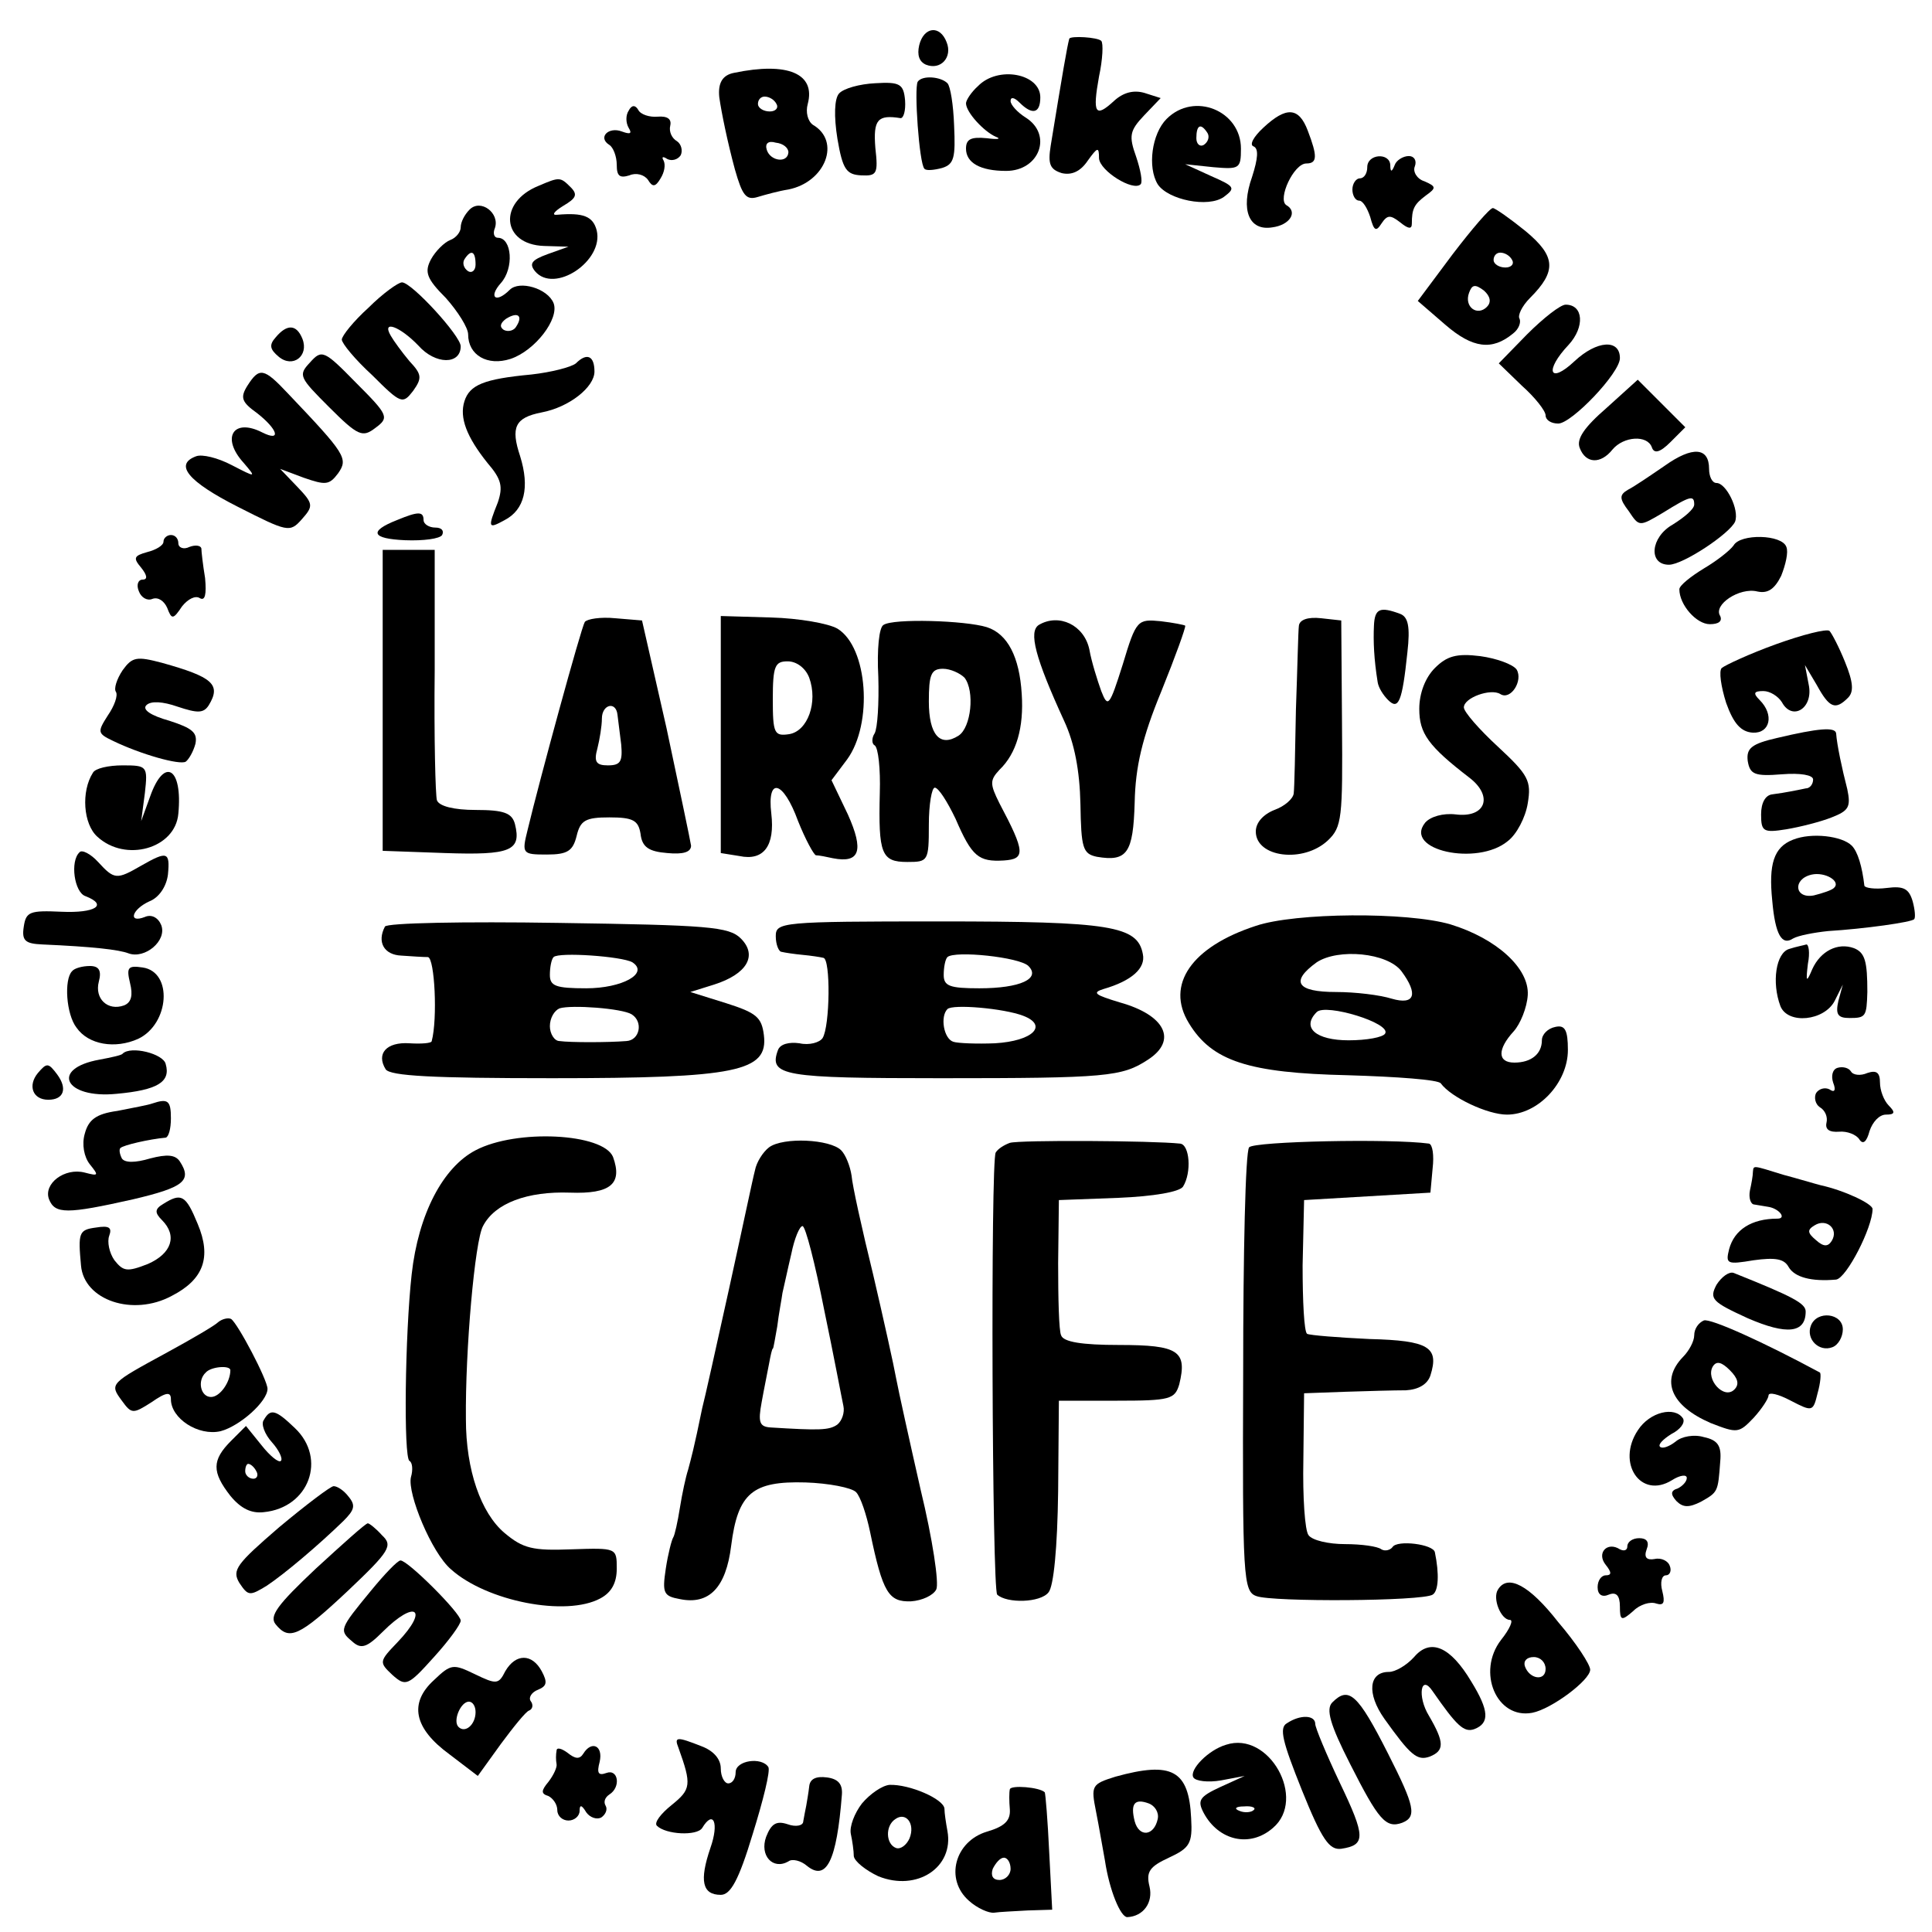 <?xml version="1.0" standalone="no"?>
<!DOCTYPE svg PUBLIC "-//W3C//DTD SVG 20010904//EN"
 "http://www.w3.org/TR/2001/REC-SVG-20010904/DTD/svg10.dtd">
<svg version="1.0" xmlns="http://www.w3.org/2000/svg"
 width="260pt" height="260pt" viewBox="0 0 260 260"
 preserveAspectRatio="xMidYMid meet">
<g transform="translate(0,260) scale(0.1,-0.1)"
fill="#000000" stroke="none">
<path d="M1237 2539 c-3 -13 0 -22 9 -26 20 -8 36 10 28 30 -9 24 -31 21 -37
-4z"/>
<path d="M1439 2548 c-3 -11 -9 -46 -25 -144 -4 -25 -1 -32 15 -37 13 -3 25 2
35 17 13 18 15 19 15 3 1 -17 46 -45 56 -35 3 3 0 19 -6 37 -10 28 -9 35 11
56 l22 23 -22 7 c-14 4 -28 1 -41 -11 -25 -23 -29 -17 -20 33 5 23 6 45 3 48
-5 5 -41 7 -43 3z"/>
<path d="M988 2502 c-16 -3 -22 -14 -20 -33 3 -21 11 -60 21 -97 10 -35 15
-42 31 -37 10 3 28 8 41 10 50 10 71 65 33 87 -7 5 -10 17 -7 28 11 41 -27 57
-99 42z m57 -42 c3 -5 -1 -10 -9 -10 -9 0 -16 5 -16 10 0 6 4 10 9 10 6 0 13
-4 16 -10z m16 -65 c-1 -15 -24 -12 -29 3 -3 9 2 13 12 10 10 -1 17 -7 17 -13z"/>
<path d="M1235 2490 c-5 -9 2 -110 9 -117 2 -3 13 -2 24 1 16 5 18 14 16 57
-1 28 -5 53 -9 57 -9 9 -34 11 -40 2z"/>
<path d="M1316 2484 c-9 -8 -16 -19 -16 -23 0 -12 24 -38 40 -45 8 -3 3 -4
-12 -2 -21 2 -28 -1 -28 -14 0 -19 19 -30 54 -30 45 0 63 49 26 72 -11 7 -20
17 -20 22 0 6 5 5 12 -2 17 -17 28 -15 28 7 0 32 -57 43 -84 15z"/>
<path d="M1129 2474 c-6 -7 -7 -30 -2 -61 7 -41 12 -48 32 -49 21 -1 23 2 19
37 -3 38 3 45 34 40 4 0 7 10 6 24 -2 22 -7 25 -40 23 -21 -1 -43 -7 -49 -14z"/>
<path d="M846 2451 c-4 -6 -4 -16 0 -23 5 -8 2 -9 -9 -5 -18 7 -33 -8 -17 -18
5 -3 10 -15 10 -27 0 -15 4 -18 17 -14 9 4 20 1 25 -6 6 -10 10 -10 17 2 5 8
7 18 4 24 -3 5 -1 6 5 2 6 -3 14 -1 18 5 3 6 1 15 -5 19 -7 4 -11 13 -9 21 2
9 -4 13 -17 12 -11 -1 -23 3 -26 9 -4 7 -9 7 -13 -1z"/>
<path d="M1570 2440 c-20 -20 -26 -65 -12 -88 14 -21 68 -32 89 -17 16 12 15
14 -17 28 l-35 16 38 -4 c35 -3 37 -2 37 25 0 51 -63 77 -100 40z m55 -19 c3
-5 1 -12 -5 -16 -5 -3 -10 1 -10 9 0 18 6 21 15 7z"/>
<path d="M1700 2428 c-13 -12 -19 -23 -13 -25 7 -3 6 -16 -2 -41 -16 -45 -4
-73 27 -68 24 3 35 21 19 30 -12 8 10 56 27 56 15 0 15 10 2 44 -12 32 -29 33
-60 4z"/>
<path d="M1840 2375 c0 -8 -4 -15 -10 -15 -5 0 -10 -7 -10 -15 0 -8 4 -15 9
-15 5 0 11 -10 15 -22 5 -19 8 -20 15 -9 8 12 12 12 25 2 11 -9 16 -10 16 -2
0 20 3 26 19 38 14 10 14 12 -2 19 -10 3 -16 13 -13 20 3 8 -1 14 -8 14 -8 0
-17 -6 -19 -12 -4 -10 -6 -10 -6 0 -1 17 -31 15 -31 -3z"/>
<path d="M725 2350 c-55 -22 -50 -79 7 -81 l33 -1 -28 -10 c-22 -8 -25 -13
-17 -23 26 -31 93 14 83 55 -5 19 -18 24 -53 21 -8 -1 -5 4 8 12 17 10 20 15
10 25 -14 14 -15 14 -43 2z"/>
<path d="M632 2318 c-7 -7 -12 -17 -12 -24 0 -6 -6 -14 -14 -17 -8 -3 -20 -15
-26 -26 -9 -17 -6 -26 20 -52 16 -18 30 -40 30 -49 0 -28 26 -43 57 -33 33 11
66 54 58 75 -8 20 -46 31 -59 18 -19 -19 -29 -10 -12 9 18 20 15 61 -4 61 -5
0 -7 6 -4 13 7 20 -19 40 -34 25z m8 -74 c0 -8 -5 -12 -10 -9 -6 4 -8 11 -5
16 9 14 15 11 15 -7z m55 -83 c-3 -6 -11 -8 -17 -5 -6 4 -5 9 3 15 16 10 23 4
14 -10z"/>
<path d="M1955 2258 l-47 -63 37 -32 c37 -32 63 -35 91 -12 8 6 11 15 9 20 -3
4 3 17 14 28 36 36 35 56 -6 90 -21 17 -41 31 -44 31 -4 0 -28 -28 -54 -62z
m80 -8 c3 -5 -1 -10 -9 -10 -9 0 -16 5 -16 10 0 6 4 10 9 10 6 0 13 -4 16 -10z
m-34 -63 c-13 -13 -31 0 -24 19 4 11 8 12 20 3 9 -8 10 -16 4 -22z"/>
<path d="M496 2186 c-20 -18 -36 -38 -36 -43 0 -5 18 -27 41 -48 39 -39 41
-39 55 -21 12 17 12 22 -5 40 -10 12 -21 27 -25 34 -13 22 12 13 37 -13 23
-26 57 -26 57 -1 0 14 -66 86 -79 86 -5 0 -26 -15 -45 -34z"/>
<path d="M2055 2150 l-38 -39 31 -30 c18 -16 32 -34 32 -40 0 -6 7 -11 17 -11
18 0 83 68 83 88 0 26 -31 24 -61 -4 -34 -32 -41 -13 -8 22 22 24 20 54 -4 54
-7 0 -30 -18 -52 -40z"/>
<path d="M371 2146 c-9 -10 -8 -16 4 -26 19 -16 41 1 32 24 -8 20 -21 20 -36
2z"/>
<path d="M417 2112 c-16 -17 -14 -20 26 -60 39 -39 45 -41 62 -28 19 14 18 17
-26 61 -43 44 -46 45 -62 27z"/>
<path d="M775 2111 c-6 -5 -33 -12 -60 -15 -64 -6 -83 -14 -90 -36 -7 -22 3
-48 31 -83 19 -22 21 -32 14 -53 -14 -35 -13 -36 9 -24 27 14 34 44 21 86 -13
39 -7 52 29 59 37 7 71 34 71 55 0 21 -10 26 -25 11z"/>
<path d="M333 2081 c-10 -16 -8 -22 13 -37 28 -22 33 -39 7 -26 -39 20 -56 -7
-25 -41 17 -20 17 -20 -16 -3 -19 10 -40 15 -48 12 -30 -11 -11 -34 56 -68 67
-34 70 -35 86 -17 16 18 16 21 -6 44 l-23 24 32 -12 c29 -10 34 -10 46 6 14
20 10 26 -68 108 -32 34 -38 35 -54 10z"/>
<path d="M2162 2051 c-30 -26 -41 -42 -36 -54 8 -21 28 -22 44 -2 15 18 47 20
53 3 3 -9 11 -7 25 7 l20 20 -32 32 -32 32 -42 -38z"/>
<path d="M2240 1973 c-19 -13 -41 -28 -49 -32 -12 -7 -12 -12 1 -29 14 -21 14
-21 46 -2 37 23 42 24 42 11 0 -6 -13 -17 -29 -27 -30 -17 -33 -54 -5 -54 19
0 82 42 89 58 6 16 -12 52 -25 52 -6 0 -10 9 -10 19 0 29 -22 31 -60 4z"/>
<path d="M534 1900 c-38 -15 -34 -25 11 -27 25 -1 47 2 50 7 3 6 -1 10 -9 10
-9 0 -16 5 -16 10 0 12 -7 12 -36 0z"/>
<path d="M220 1871 c0 -5 -10 -11 -22 -14 -18 -5 -19 -8 -8 -21 8 -10 9 -16 2
-16 -6 0 -9 -7 -5 -16 3 -8 11 -13 18 -10 8 3 16 -3 20 -12 6 -16 8 -16 20 2
8 10 18 15 24 11 7 -4 9 5 7 27 -3 18 -5 36 -5 40 -1 4 -8 5 -16 2 -8 -4 -15
-1 -15 5 0 6 -4 11 -10 11 -5 0 -10 -4 -10 -9z"/>
<path d="M2333 1866 c-5 -7 -23 -21 -40 -31 -18 -11 -33 -23 -33 -28 0 -21 23
-47 41 -47 12 0 17 4 14 11 -10 15 26 39 50 33 14 -3 23 3 32 21 6 15 10 32 7
39 -6 17 -62 18 -71 2z"/>
<path d="M515 1658 l0 -203 84 -3 c88 -3 103 3 94 39 -4 15 -15 19 -53 19 -29
0 -49 5 -52 13 -2 6 -4 85 -3 175 l0 162 -35 0 -35 0 0 -202z"/>
<path d="M1849 1758 c-1 -21 0 -45 5 -76 1 -7 7 -17 14 -24 14 -14 19 -3 26
64 4 35 1 48 -10 52 -27 10 -34 7 -35 -16z"/>
<path d="M787 1763 c-5 -8 -61 -213 -77 -280 -8 -32 -7 -33 26 -33 28 0 35 5
40 25 5 21 12 25 44 25 32 0 39 -4 42 -22 2 -18 11 -24 36 -26 21 -2 32 1 32
10 -1 7 -16 78 -33 158 l-33 145 -36 3 c-20 2 -38 -1 -41 -5z m44 -125 c1 -7
3 -25 5 -40 2 -23 -1 -28 -18 -28 -16 0 -19 5 -14 23 3 12 6 30 6 40 0 19 19
24 21 5z"/>
<path d="M970 1612 l0 -160 25 -4 c33 -7 48 14 43 57 -6 50 16 45 36 -10 10
-25 21 -45 24 -46 4 0 14 -2 23 -4 36 -7 42 10 20 59 l-22 46 21 28 c35 48 28
151 -13 176 -12 7 -52 14 -89 15 l-68 2 0 -159z m119 76 c12 -33 -2 -72 -27
-76 -20 -3 -22 1 -22 47 0 45 3 51 20 51 12 0 24 -9 29 -22z"/>
<path d="M1189 1759 c-6 -3 -9 -33 -7 -70 1 -35 -1 -69 -5 -76 -4 -6 -4 -14 0
-16 5 -3 8 -32 7 -64 -2 -82 2 -93 37 -93 28 0 29 1 29 50 0 28 4 50 8 50 5 0
17 -19 28 -42 22 -51 31 -58 65 -56 29 2 29 11 -6 77 -13 26 -13 31 0 45 23
22 33 57 30 102 -3 50 -19 81 -47 90 -29 9 -126 12 -139 3z m109 -71 c14 -18
9 -67 -8 -78 -25 -16 -40 1 -40 46 0 36 3 44 19 44 10 0 23 -6 29 -12z"/>
<path d="M1398 1759 c-14 -9 -5 -44 34 -129 14 -30 21 -67 22 -112 1 -59 3
-67 22 -71 41 -7 49 5 51 73 1 48 10 87 36 150 19 47 33 86 32 88 -1 1 -16 4
-33 6 -31 3 -33 2 -51 -58 -18 -57 -20 -59 -29 -36 -5 14 -13 39 -16 56 -7 33
-41 49 -68 33z"/>
<path d="M1748 1758 c-1 -7 -2 -58 -4 -113 -1 -55 -2 -106 -3 -113 -1 -7 -12
-17 -26 -22 -15 -6 -25 -17 -25 -29 0 -35 64 -43 97 -12 19 18 20 30 19 158
l-1 138 -27 3 c-18 2 -29 -2 -30 -10z"/>
<path d="M2390 1733 c-36 -13 -68 -28 -73 -32 -4 -4 -1 -25 6 -47 10 -28 20
-39 36 -40 23 -1 29 24 9 44 -9 9 -8 12 5 12 9 0 20 -7 25 -15 14 -26 43 -8
36 24 l-5 26 16 -27 c17 -31 25 -34 42 -17 8 8 7 21 -4 48 -8 20 -18 39 -21
42 -4 3 -36 -5 -72 -18z"/>
<path d="M165 1698 c-8 -12 -12 -25 -9 -29 3 -5 -2 -19 -11 -32 -14 -22 -14
-24 7 -34 37 -18 90 -33 98 -28 4 3 10 13 13 24 3 15 -4 21 -35 31 -25 7 -37
15 -31 21 6 6 22 5 42 -2 27 -9 35 -9 42 2 17 28 5 38 -63 57 -34 9 -40 8 -53
-10z"/>
<path d="M1931 1701 c-13 -13 -21 -34 -21 -55 0 -33 12 -50 68 -93 32 -25 21
-54 -19 -49 -17 2 -34 -3 -41 -11 -30 -37 70 -59 111 -25 12 9 24 32 27 51 5
30 1 38 -40 76 -25 23 -46 47 -46 53 0 13 36 26 49 18 14 -9 31 18 22 33 -5 7
-27 15 -49 18 -32 4 -45 0 -61 -16z"/>
<path d="M2392 1607 c-35 -8 -42 -14 -40 -31 3 -18 9 -21 46 -18 25 2 42 -1
42 -7 0 -6 -4 -12 -10 -12 -5 -1 -14 -3 -20 -4 -5 -1 -17 -3 -25 -4 -9 -1 -15
-11 -15 -27 0 -23 3 -25 34 -20 18 3 46 10 61 16 23 9 26 14 21 38 -7 27 -14
60 -15 75 -1 9 -24 7 -79 -6z"/>
<path d="M125 1560 c-16 -25 -13 -69 6 -86 38 -35 105 -16 109 31 6 62 -19 77
-38 23 l-12 -33 5 38 c4 36 3 37 -30 37 -19 0 -37 -4 -40 -10z"/>
<path d="M2413 1470 c-26 -10 -33 -33 -28 -82 4 -46 13 -61 28 -51 7 4 28 8
47 10 49 3 113 12 116 16 2 2 1 13 -2 24 -5 17 -12 21 -35 18 -16 -2 -29 0
-30 3 -3 26 -9 46 -17 54 -13 13 -54 18 -79 8z m55 -65 c-3 -3 -15 -7 -27 -10
-26 -5 -29 22 -3 28 18 4 40 -9 30 -18z"/>
<path d="M107 1453 c-13 -12 -7 -54 8 -59 31 -12 13 -23 -32 -21 -43 2 -48 0
-51 -20 -3 -19 2 -23 25 -24 68 -3 103 -7 116 -12 22 -8 52 17 44 38 -4 10
-13 15 -22 11 -23 -9 -18 10 6 21 13 5 23 20 25 36 3 31 -1 32 -36 12 -33 -19
-36 -19 -58 5 -10 11 -22 17 -25 13z"/>
<path d="M1690 1354 c-86 -28 -122 -79 -90 -131 31 -51 80 -67 214 -70 66 -2
122 -6 125 -11 14 -19 63 -42 89 -42 42 0 82 43 82 87 0 27 -4 34 -17 31 -10
-2 -18 -10 -18 -18 0 -18 -14 -30 -37 -30 -23 0 -23 18 -1 42 9 10 18 32 19
49 2 36 -42 76 -104 95 -58 17 -209 16 -262 -2z m196 -61 c23 -31 18 -46 -13
-37 -16 5 -49 9 -75 9 -53 0 -62 14 -26 40 29 19 95 13 114 -12z m-22 -84 c-3
-5 -25 -9 -49 -9 -44 0 -64 17 -43 38 12 12 101 -15 92 -29z"/>
<path d="M518 1353 c-11 -21 -1 -38 22 -39 14 -1 30 -2 36 -2 9 -2 13 -83 5
-113 0 -3 -14 -4 -30 -3 -31 2 -45 -14 -32 -35 6 -9 63 -12 224 -12 249 0 291
9 285 58 -3 24 -10 30 -51 43 l-48 15 32 10 c44 14 59 39 36 62 -16 16 -44 18
-246 21 -126 2 -231 0 -233 -5z m333 -48 c23 -15 -14 -35 -62 -35 -41 0 -49 3
-49 18 0 10 2 21 5 24 7 7 92 1 106 -7z m-1 -70 c16 -10 11 -35 -7 -36 -25 -2
-76 -2 -90 0 -7 0 -13 10 -13 20 0 11 6 21 13 24 16 5 84 0 97 -8z"/>
<path d="M1044 1340 c0 -11 4 -21 8 -21 4 -1 17 -3 28 -4 11 -1 24 -3 28 -4
10 -1 9 -92 -1 -108 -4 -6 -18 -10 -31 -7 -14 2 -26 -1 -29 -9 -13 -35 7 -38
219 -38 224 0 244 2 279 25 40 26 23 60 -38 77 -33 10 -38 13 -22 18 38 11 57
28 53 47 -7 38 -43 44 -273 44 -214 0 -221 -1 -221 -20z m340 -40 c17 -17 -11
-30 -66 -30 -40 0 -48 3 -48 18 0 10 2 21 5 24 10 9 97 0 109 -12z m-7 -67
c34 -13 13 -34 -38 -37 -24 -1 -50 0 -56 2 -13 4 -18 34 -8 44 7 7 76 1 102
-9z"/>
<path d="M2408 1323 c-18 -5 -24 -45 -12 -77 10 -25 59 -20 73 7 l11 22 -6
-22 c-4 -18 -1 -23 15 -23 22 0 23 2 24 35 0 41 -3 53 -18 59 -22 8 -45 -4
-56 -28 -8 -19 -9 -18 -6 7 3 15 1 26 -2 26 -3 -1 -14 -3 -23 -6z"/>
<path d="M97 1293 c-11 -11 -8 -58 6 -76 16 -23 52 -29 83 -15 42 20 47 90 6
96 -20 3 -22 0 -17 -21 4 -16 2 -26 -8 -30 -22 -8 -40 9 -34 32 4 15 0 21 -12
21 -10 0 -21 -3 -24 -7z"/>
<path d="M165 1182 c-1 -2 -15 -5 -31 -8 -67 -12 -47 -53 23 -46 55 5 73 16
66 40 -3 14 -47 25 -58 14z"/>
<path d="M51 1156 c-14 -17 -7 -36 14 -36 21 0 26 15 12 34 -12 16 -14 16 -26
2z"/>
<path d="M2473 1163 c-7 -2 -9 -11 -6 -20 4 -10 2 -14 -5 -9 -6 3 -14 1 -18
-5 -3 -6 -1 -15 5 -19 7 -4 11 -13 9 -21 -2 -9 4 -13 17 -12 11 1 23 -4 27
-10 5 -8 10 -4 14 11 4 12 13 22 22 22 12 0 13 3 4 12 -7 7 -12 21 -12 31 0
14 -5 17 -17 13 -9 -4 -19 -3 -22 2 -3 5 -11 7 -18 5z"/>
<path d="M205 1115 c-5 -2 -27 -6 -47 -10 -29 -4 -39 -12 -44 -31 -4 -14 -1
-31 7 -41 12 -15 12 -16 -7 -11 -27 7 -56 -15 -48 -36 8 -20 24 -20 113 0 68
16 80 25 63 51 -6 9 -17 10 -40 4 -20 -6 -34 -6 -38 0 -3 6 -4 12 -2 14 4 4
39 12 61 14 4 1 7 12 7 26 0 24 -4 27 -25 20z"/>
<path d="M640 1052 c-44 -23 -77 -86 -86 -167 -9 -81 -11 -246 -3 -251 4 -2 5
-12 2 -22 -5 -22 28 -102 54 -124 48 -43 155 -64 201 -39 15 8 22 21 22 40 0
28 0 28 -61 26 -52 -2 -65 1 -90 22 -32 27 -52 85 -52 153 -1 93 12 240 23
260 16 31 60 47 117 45 55 -2 71 12 58 48 -13 32 -130 38 -185 9z"/>
<path d="M1035 1056 c-8 -6 -17 -20 -19 -31 -3 -11 -18 -83 -35 -160 -17 -77
-33 -149 -36 -160 -11 -54 -15 -68 -19 -83 -3 -9 -8 -32 -11 -51 -3 -19 -7
-37 -9 -40 -2 -3 -7 -22 -10 -42 -5 -33 -3 -37 19 -41 39 -8 62 15 69 72 9 71
29 87 100 85 31 -1 62 -7 68 -13 6 -6 14 -30 19 -54 17 -82 25 -94 55 -93 15
1 30 8 34 16 4 8 -5 68 -21 134 -15 66 -30 134 -33 150 -3 17 -17 80 -31 140
-15 61 -28 120 -29 133 -2 13 -8 28 -14 34 -15 15 -78 18 -97 4z m74 -218 c13
-62 24 -121 26 -130 2 -9 -2 -20 -8 -25 -11 -8 -25 -8 -90 -4 -15 1 -17 7 -12
34 3 17 8 41 10 52 2 11 4 20 5 20 1 0 3 14 6 30 2 17 6 37 7 45 2 8 7 32 12
53 4 20 11 37 15 37 4 0 17 -51 29 -112z"/>
<path d="M1359 1062 c-8 -3 -16 -8 -19 -13 -7 -10 -5 -588 2 -595 13 -12 58
-11 69 3 7 8 12 60 13 136 l1 122 78 0 c72 0 78 2 84 22 11 45 -1 53 -81 53
-50 0 -75 4 -78 13 -3 6 -4 50 -4 97 l1 85 80 3 c48 2 82 8 87 15 12 19 9 57
-4 58 -37 4 -216 5 -229 1z"/>
<path d="M1681 1056 c-5 -6 -8 -143 -8 -304 -1 -275 0 -294 18 -300 21 -8 223
-7 237 2 8 5 9 28 3 57 -2 11 -51 17 -57 7 -3 -4 -10 -6 -15 -3 -5 4 -27 7
-49 7 -22 0 -44 5 -49 12 -5 6 -8 52 -7 101 l1 90 55 2 c30 1 67 2 82 2 17 1
29 8 33 20 12 38 -2 47 -82 49 -42 2 -80 5 -84 7 -4 3 -6 44 -6 92 l2 88 85 5
85 5 3 33 c2 17 0 32 -5 33 -52 7 -235 3 -242 -5z"/>
<path d="M2359 1023 c0 -5 -2 -16 -4 -25 -2 -10 1 -19 6 -19 5 -1 13 -2 18 -3
15 -2 26 -16 13 -16 -35 0 -58 -15 -65 -41 -5 -20 -3 -21 33 -15 29 4 41 2 47
-9 8 -14 31 -20 64 -17 14 2 49 70 49 95 0 7 -38 25 -70 32 -8 2 -31 9 -50 14
-42 13 -40 13 -41 4z m106 -93 c-5 -8 -11 -8 -21 1 -12 10 -12 14 -2 20 16 10
33 -5 23 -21z"/>
<path d="M220 980 c-12 -7 -12 -12 -2 -22 21 -21 13 -45 -19 -59 -28 -11 -33
-10 -45 5 -7 10 -10 25 -7 33 4 11 0 14 -18 11 -23 -3 -24 -7 -20 -51 4 -47
70 -69 122 -41 43 22 54 52 35 97 -16 39 -22 42 -46 27z"/>
<path d="M2310 871 c-10 -19 -6 -23 42 -45 53 -23 78 -20 78 9 0 11 -17 20
-97 52 -6 2 -16 -5 -23 -16z"/>
<path d="M294 821 c-5 -5 -36 -23 -69 -41 -77 -42 -78 -42 -61 -65 13 -18 15
-18 40 -2 20 14 26 14 26 4 0 -26 37 -50 67 -43 26 7 63 40 63 57 0 12 -40 88
-49 94 -4 2 -12 0 -17 -4z m16 -65 c0 -16 -14 -36 -26 -36 -14 0 -19 22 -7 33
7 8 33 10 33 3z"/>
<path d="M2293 823 c-7 -3 -13 -11 -13 -20 0 -8 -7 -21 -15 -29 -31 -32 -16
-66 37 -89 36 -14 38 -14 58 7 11 12 20 26 20 30 0 5 13 2 30 -7 29 -15 30
-15 36 10 4 14 5 27 3 28 -76 41 -147 73 -156 70z m41 -93 c-14 -14 -39 14
-29 31 5 8 12 6 23 -5 11 -11 13 -19 6 -26z"/>
<path d="M2437 816 c-7 -18 11 -36 29 -29 8 3 14 14 14 24 0 22 -35 26 -43 5z"/>
<path d="M355 689 c-4 -5 1 -19 11 -30 9 -10 15 -22 12 -25 -3 -3 -15 7 -26
21 l-21 26 -20 -20 c-26 -26 -26 -42 -1 -74 14 -17 28 -24 45 -22 61 6 85 72
42 113 -26 25 -33 27 -42 11z m-10 -69 c3 -5 1 -10 -4 -10 -6 0 -11 5 -11 10
0 6 2 10 4 10 3 0 8 -4 11 -10z"/>
<path d="M2204 675 c-29 -44 4 -93 46 -67 11 7 20 8 20 3 0 -5 -6 -11 -12 -14
-10 -3 -10 -8 -2 -17 9 -9 17 -9 33 -1 23 13 23 13 26 54 2 21 -3 29 -22 33
-13 4 -30 1 -38 -6 -9 -7 -18 -10 -21 -7 -3 3 4 10 15 17 12 6 19 15 16 21
-11 17 -45 9 -61 -16z"/>
<path d="M376 545 c-58 -50 -64 -58 -54 -75 12 -18 14 -18 37 -4 24 16 69 54
103 87 15 15 17 21 7 33 -6 8 -15 14 -20 14 -4 0 -37 -25 -73 -55z"/>
<path d="M425 489 c-52 -49 -63 -64 -54 -75 18 -22 31 -17 97 45 57 54 61 61
46 75 -8 9 -17 16 -19 16 -3 0 -34 -28 -70 -61z"/>
<path d="M2190 519 c0 -5 -4 -7 -10 -4 -17 11 -32 -5 -19 -21 8 -10 8 -14 0
-14 -6 0 -11 -7 -11 -16 0 -10 6 -14 15 -10 10 4 15 -1 15 -16 0 -19 2 -20 18
-6 9 9 23 13 31 10 10 -3 12 1 8 17 -3 11 -1 21 5 21 5 0 8 6 5 13 -2 6 -11
11 -20 9 -11 -2 -15 2 -11 13 4 10 0 15 -10 15 -9 0 -16 -5 -16 -11z"/>
<path d="M499 459 c-42 -51 -43 -53 -25 -68 12 -11 20 -8 41 13 44 44 63 31
20 -14 -25 -26 -25 -27 -7 -44 18 -16 21 -15 56 24 20 22 36 44 36 49 0 10
-71 81 -81 81 -4 0 -22 -19 -40 -41z"/>
<path d="M2016 461 c-8 -12 4 -41 16 -41 5 0 0 -12 -12 -27 -33 -43 -6 -107
42 -98 26 5 78 44 78 58 0 7 -19 36 -43 64 -39 50 -68 65 -81 44z m64 -107 c0
-17 -22 -14 -28 4 -2 7 3 12 12 12 9 0 16 -7 16 -16z"/>
<path d="M1903 370 c-10 -11 -25 -20 -34 -20 -27 0 -30 -29 -6 -63 35 -49 44
-57 61 -51 20 8 20 19 -1 55 -16 26 -11 57 5 33 32 -46 42 -56 56 -51 21 8 20
25 -4 64 -28 47 -55 59 -77 33z"/>
<path d="M680 351 c-9 -18 -12 -18 -41 -4 -29 14 -32 14 -55 -8 -34 -31 -27
-65 21 -100 l38 -29 31 43 c17 23 34 44 38 45 5 2 6 8 2 13 -3 5 2 12 10 15
12 5 13 10 5 25 -13 24 -35 24 -49 0z m-40 -55 c0 -17 -14 -29 -23 -20 -8 8 3
34 14 34 5 0 9 -6 9 -14z"/>
<path d="M1793 309 c-9 -9 -3 -30 24 -83 38 -75 48 -87 70 -79 20 8 17 22 -19
93 -41 81 -53 91 -75 69z"/>
<path d="M1732 281 c-11 -6 -6 -25 20 -90 27 -67 37 -81 53 -79 33 5 33 16 -2
89 -18 38 -33 74 -33 79 0 12 -20 13 -38 1z"/>
<path d="M913 248 c18 -50 17 -56 -9 -77 -15 -12 -24 -24 -20 -28 12 -12 54
-14 61 -3 15 25 23 7 11 -27 -15 -44 -11 -63 14 -63 13 0 24 19 43 82 14 45
24 85 21 90 -9 14 -44 9 -44 -7 0 -8 -4 -15 -10 -15 -5 0 -10 9 -10 20 0 13
-10 24 -26 30 -33 13 -37 13 -31 -2z"/>
<path d="M1650 252 c-24 -7 -50 -34 -44 -44 3 -5 20 -7 37 -4 l32 6 -33 -15
c-28 -13 -31 -18 -22 -35 20 -37 62 -47 93 -20 46 39 -5 131 -63 112z m37 -88
c-3 -3 -12 -4 -19 -1 -8 3 -5 6 6 6 11 1 17 -2 13 -5z"/>
<path d="M749 244 c-1 -5 -1 -13 0 -18 1 -4 -4 -15 -11 -24 -10 -12 -10 -16 0
-19 6 -3 12 -11 12 -19 0 -8 7 -14 15 -14 8 0 15 6 15 13 0 9 3 8 9 -2 5 -7
14 -10 20 -7 6 4 9 11 6 16 -3 5 -1 11 5 15 16 10 12 35 -4 29 -11 -4 -13 0
-9 15 5 22 -11 29 -22 11 -5 -8 -11 -7 -21 1 -8 6 -15 8 -15 3z"/>
<path d="M1501 209 c-32 -10 -33 -12 -26 -47 4 -20 9 -50 12 -66 6 -40 21 -76
30 -76 22 1 35 20 30 41 -5 20 0 27 26 39 28 13 32 19 30 53 -3 65 -26 77
-102 56z m57 -57 c-5 -23 -25 -25 -31 -3 -6 24 0 31 19 24 8 -3 14 -12 12 -21z"/>
<path d="M1089 196 c-1 -9 -3 -20 -4 -26 -1 -5 -3 -15 -4 -21 0 -6 -10 -8 -21
-4 -15 5 -22 1 -29 -17 -9 -25 9 -45 30 -33 5 4 17 1 25 -6 26 -21 40 6 47 96
1 14 -5 21 -20 23 -15 2 -23 -2 -24 -12z"/>
<path d="M1160 173 c-10 -13 -17 -31 -15 -41 2 -9 4 -23 4 -30 1 -7 16 -19 33
-27 52 -21 102 12 93 61 -2 11 -4 24 -4 30 -1 13 -47 33 -74 32 -10 -1 -26
-12 -37 -25z m64 -47 c-4 -9 -12 -15 -18 -13 -14 5 -15 30 -1 39 14 10 27 -6
19 -26z"/>
<path d="M1359 192 c-1 -4 -1 -16 0 -27 1 -15 -7 -23 -31 -30 -43 -13 -57 -64
-24 -93 11 -10 27 -17 34 -16 6 1 27 2 45 3 l33 1 -4 77 c-2 43 -5 79 -6 81
-7 7 -46 10 -47 4z m1 -107 c0 -8 -7 -15 -15 -15 -9 0 -12 6 -9 15 4 8 10 15
15 15 5 0 9 -7 9 -15z"/>
</g>
</svg>
